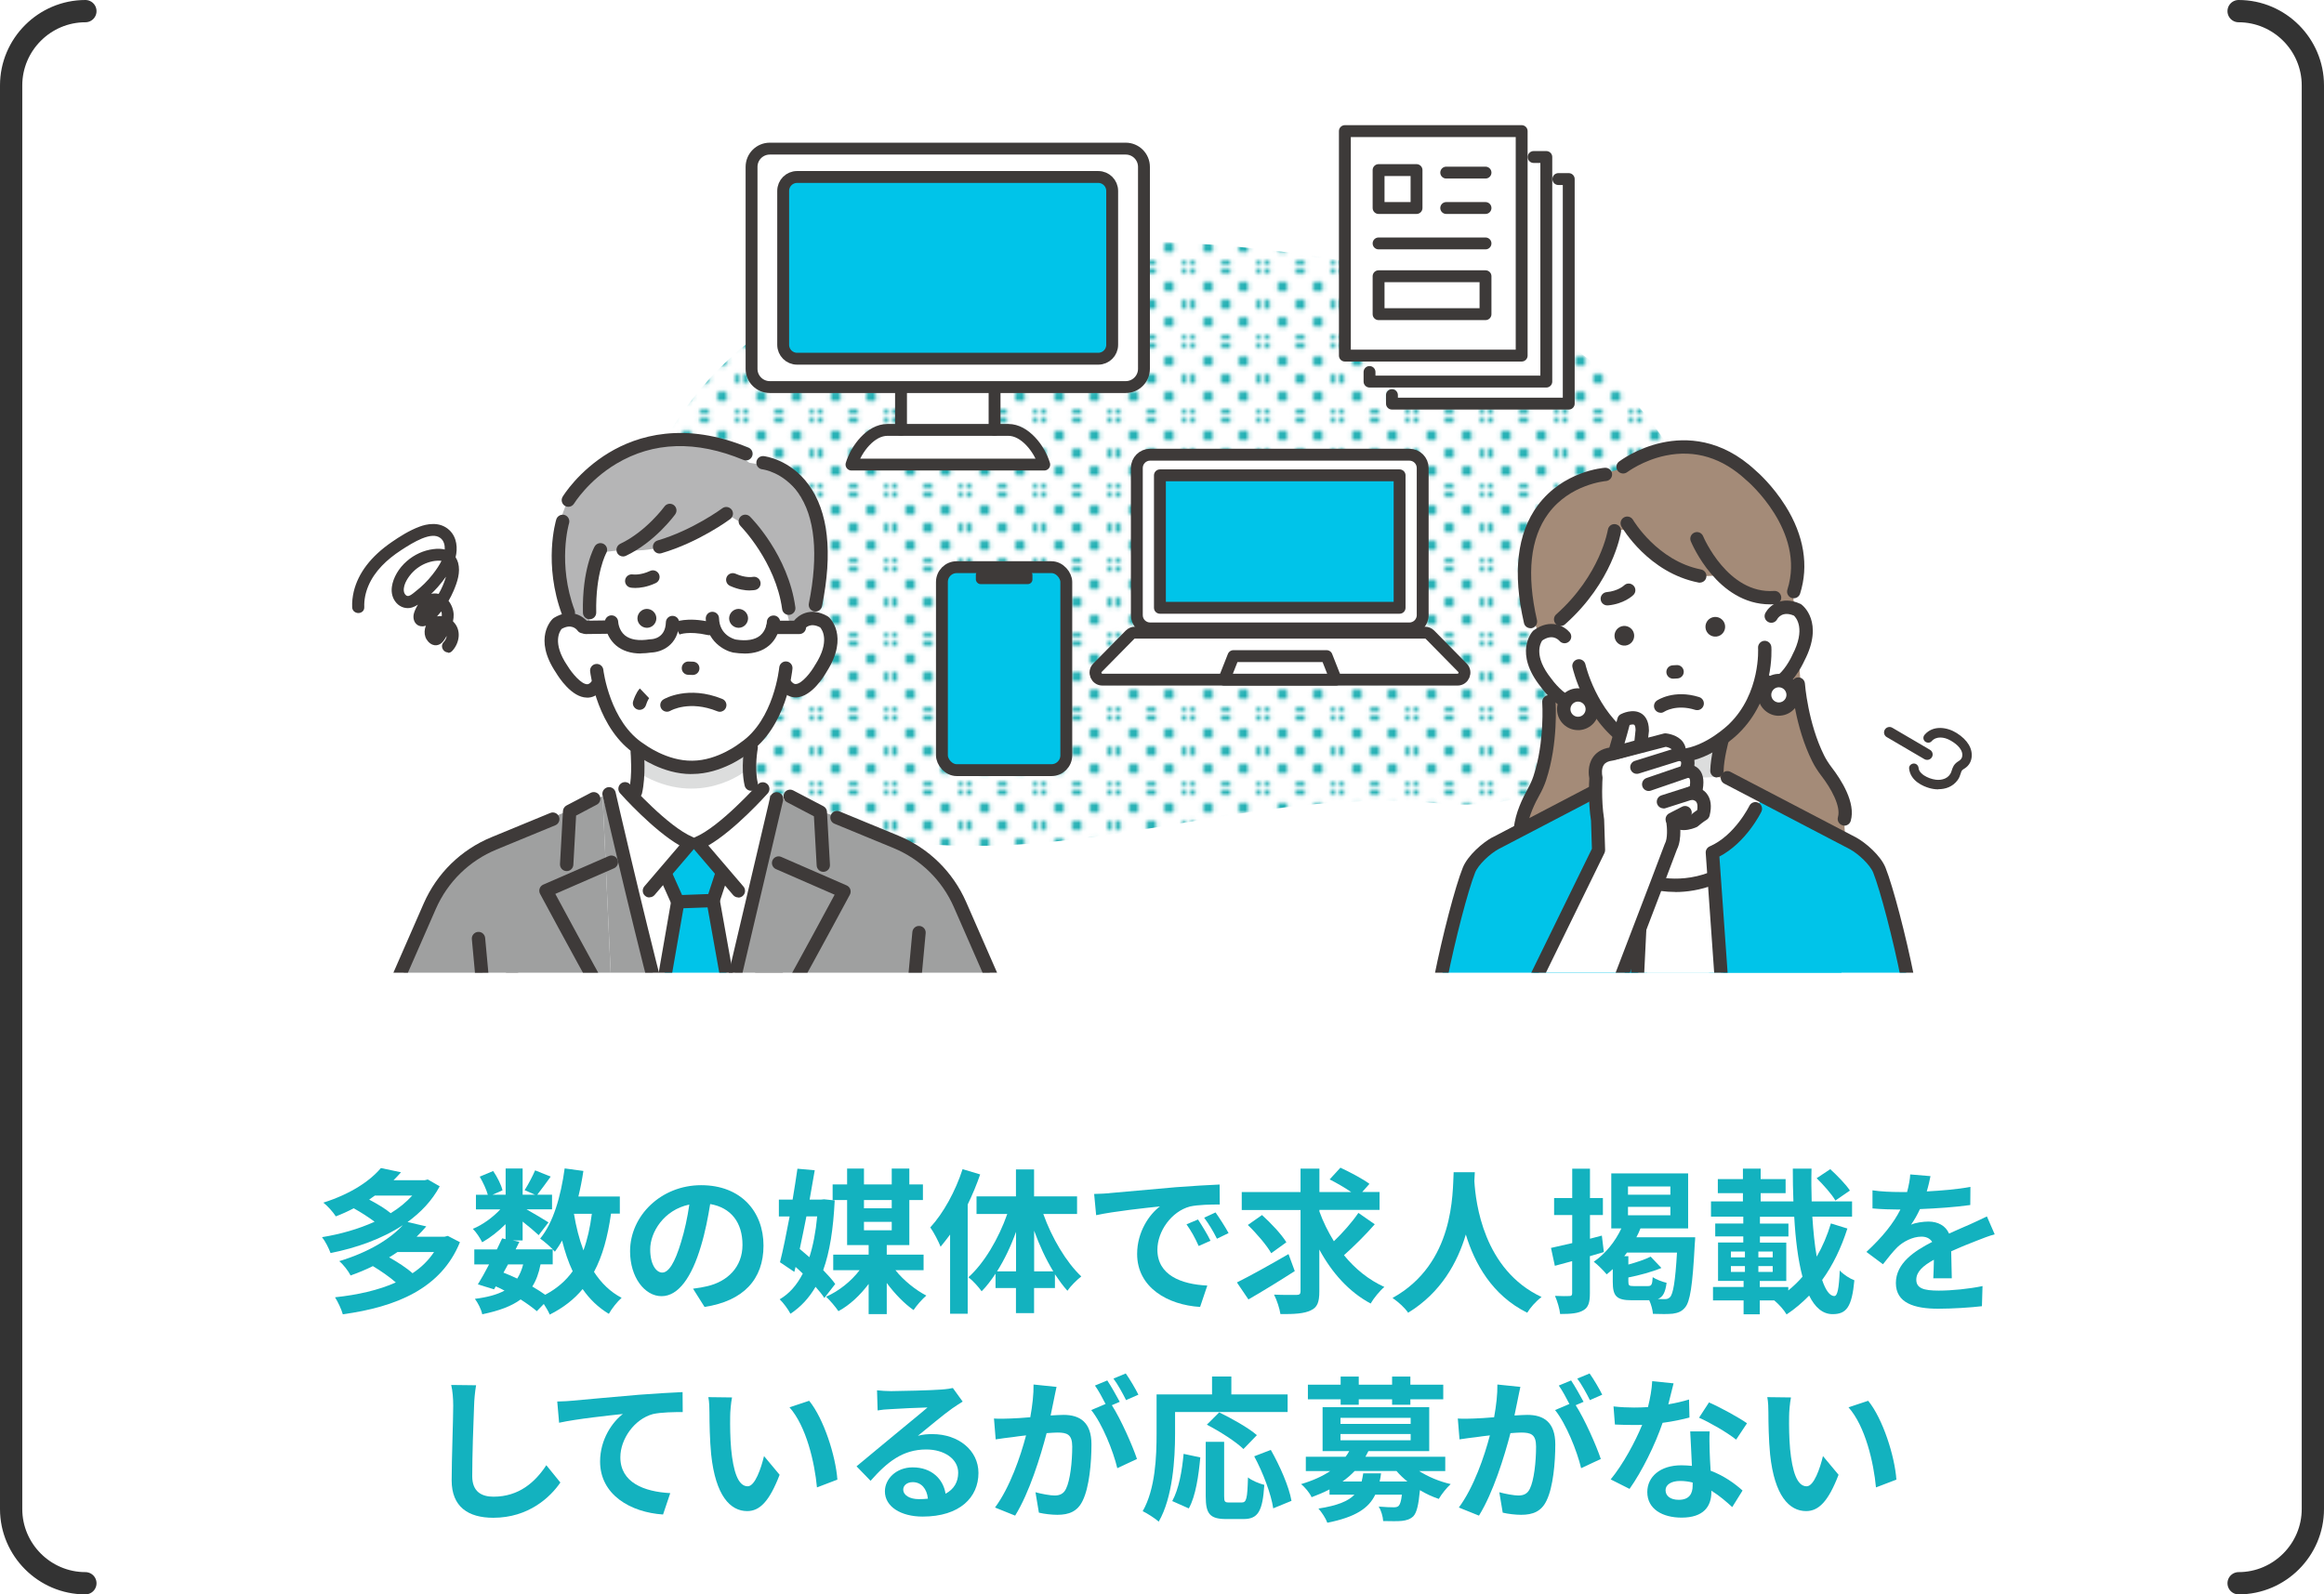 <?xml version="1.0" encoding="UTF-8"?>
<svg id="_レイヤー_2" data-name="レイヤー 2" xmlns="http://www.w3.org/2000/svg" width="313" height="214.77" xmlns:xlink="http://www.w3.org/1999/xlink" viewBox="0 0 313 214.77">
  <defs>
    <style>
      .cls-1 {
        stroke: #333;
        stroke-width: 3px;
      }

      .cls-1, .cls-2, .cls-3, .cls-4, .cls-5, .cls-6 {
        stroke-linecap: round;
        stroke-linejoin: round;
      }

      .cls-1, .cls-7, .cls-5, .cls-6 {
        fill: none;
      }

      .cls-8 {
        fill: #3e3a39;
      }

      .cls-8, .cls-9, .cls-10, .cls-7, .cls-11, .cls-12, .cls-13, .cls-14, .cls-15, .cls-16, .cls-17 {
        stroke-width: 0px;
      }

      .cls-9 {
        fill: #13b2bf;
      }

      .cls-10, .cls-4 {
        fill: #00c4e9;
      }

      .cls-2, .cls-3, .cls-14 {
        fill: #fff;
      }

      .cls-2, .cls-3, .cls-4, .cls-5, .cls-6 {
        stroke-width: 1.6px;
      }

      .cls-2, .cls-4, .cls-6 {
        stroke: #3d3a39;
      }

      .cls-3, .cls-5 {
        stroke: #3e3a39;
      }

      .cls-18 {
        clip-path: url(#clippath-1);
      }

      .cls-11 {
        fill: url(#_新規パターンスウォッチ_8);
      }

      .cls-12 {
        fill: #a48b78;
      }

      .cls-13 {
        fill: #1eaeb2;
      }

      .cls-15 {
        fill: #dcdddd;
      }

      .cls-16 {
        fill: #b5b5b6;
      }

      .cls-17 {
        fill: #9fa0a0;
      }

      .cls-19 {
        clip-path: url(#clippath);
      }
    </style>
    <pattern id="_新規パターンスウォッチ_8" data-name="新規パターンスウォッチ 8" x="0" y="0" width="16.14" height="16.14" patternTransform="translate(-3380.26 -3564.54) scale(.59)" patternUnits="userSpaceOnUse" viewBox="0 0 16.14 16.14">
      <g>
        <rect class="cls-7" width="16.14" height="16.14"/>
        <path class="cls-13" d="M16.14,17.35c.67,0,1.21-.54,1.21-1.21s-.54-1.21-1.21-1.21-1.21.54-1.21,1.21.54,1.21,1.21,1.21Z"/>
        <path class="cls-13" d="M8.07,17.35c.67,0,1.21-.54,1.21-1.21s-.54-1.21-1.21-1.21-1.21.54-1.21,1.21.54,1.21,1.21,1.21Z"/>
        <path class="cls-13" d="M0,17.35c.67,0,1.21-.54,1.21-1.21s-.54-1.21-1.21-1.21-1.21.54-1.21,1.21.54,1.21,1.21,1.21Z"/>
        <path class="cls-13" d="M16.14,9.28c.67,0,1.21-.54,1.21-1.21s-.54-1.21-1.21-1.21-1.21.54-1.21,1.21.54,1.21,1.21,1.21Z"/>
        <path class="cls-13" d="M8.07,9.28c.67,0,1.21-.54,1.21-1.21s-.54-1.21-1.21-1.21-1.21.54-1.21,1.21.54,1.21,1.21,1.21Z"/>
        <path class="cls-13" d="M0,9.28c.67,0,1.21-.54,1.21-1.21s-.54-1.21-1.21-1.21-1.21.54-1.21,1.21.54,1.21,1.21,1.21Z"/>
        <path class="cls-13" d="M16.14,1.21c.67,0,1.21-.54,1.21-1.21s-.54-1.21-1.21-1.21-1.21.54-1.21,1.21.54,1.21,1.21,1.21Z"/>
        <path class="cls-13" d="M8.07,1.21c.67,0,1.21-.54,1.21-1.21s-.54-1.21-1.21-1.21-1.21.54-1.21,1.21.54,1.21,1.21,1.21Z"/>
        <path class="cls-13" d="M0,1.21c.67,0,1.21-.54,1.21-1.21S.67-1.21,0-1.21-1.21-.67-1.21,0-.67,1.21,0,1.21Z"/>
        <path class="cls-13" d="M-8.07,1.21c.67,0,1.21-.54,1.21-1.21s-.54-1.21-1.21-1.21-1.21.54-1.21,1.21.54,1.21,1.21,1.21Z"/>
        <path class="cls-13" d="M-8.07,0"/>
        <path class="cls-13" d="M4.03,13.31c.67,0,1.21-.54,1.21-1.21s-.54-1.21-1.21-1.21-1.21.54-1.21,1.21.54,1.21,1.21,1.21Z"/>
        <path class="cls-13" d="M12.1,13.31c.67,0,1.21-.54,1.21-1.21s-.54-1.21-1.21-1.21-1.21.54-1.21,1.21.54,1.21,1.21,1.21Z"/>
        <circle class="cls-13" cx="4.03" cy="4.03" r="1.21"/>
        <circle class="cls-13" cx="12.1" cy="4.03" r="1.21"/>
        <circle class="cls-13" cx="-4.03" cy="4.03" r="1.21" transform="translate(-.23 -.22) rotate(-3.17)"/>
        <path class="cls-13" d="M-4.03,4.03"/>
      </g>
    </pattern>
    <clipPath id="clippath">
      <rect class="cls-7" x="50.47" y="56.66" width="85.43" height="74.37"/>
    </clipPath>
    <clipPath id="clippath-1">
      <rect class="cls-7" x="190.76" y="55.64" width="68.89" height="75.39"/>
    </clipPath>
  </defs>
  <g id="_レイヤー_1-2" data-name="レイヤー 1">
    <g>
      <path class="cls-1" d="M11.5,1.5C6,1.5,1.5,6,1.5,11.5v191.77c0,5.5,4.5,10,10,10"/>
      <path class="cls-1" d="M301.5,213.27c5.5,0,10-4.5,10-10V11.5c0-5.5-4.5-10-10-10"/>
    </g>
    <g>
      <path class="cls-9" d="M61.94,167.34c-2.54,6.24-8.57,8.71-15.77,9.7-.19-.69-.67-1.7-1.05-2.29,3.02-.32,5.84-.95,8.19-2-.8-.71-2.04-1.58-3.09-2.2-.92.46-1.93.88-3,1.26-.29-.59-1.01-1.51-1.53-1.93,4.03-1.22,6.89-3.02,8.57-4.85-2.81,1.85-6.26,3.07-9.74,3.76-.23-.63-.71-1.6-1.15-2.14,2.46-.4,4.91-1.09,7.08-2.08-.78-.59-1.85-1.28-2.81-1.81-.76.4-1.55.76-2.41,1.09-.36-.57-1.13-1.43-1.68-1.85,3.72-1.18,6.3-2.94,7.75-4.66l2.71.57c-.31.36-.65.71-1.01,1.07h4.2l.42-.1,1.6.92c-1.03,1.93-2.54,3.51-4.33,4.81l2.52.59c-.4.48-.84.94-1.3,1.39h3.76l.44-.11,1.66.86ZM50.5,161.04c-.25.19-.5.36-.78.55,1.05.55,2.2,1.24,2.9,1.83,1.13-.69,2.1-1.49,2.9-2.37h-5.02ZM53.52,168.66c-.36.25-.71.48-1.11.71,1.13.63,2.39,1.45,3.15,2.14,1.18-.78,2.14-1.72,2.9-2.86h-4.93Z"/>
      <path class="cls-9" d="M82.29,163.5c-.44,3.11-1.15,5.71-2.29,7.83.97,1.49,2.18,2.69,3.72,3.49-.57.5-1.34,1.47-1.72,2.16-1.43-.86-2.58-1.97-3.53-3.34-1.15,1.39-2.6,2.52-4.43,3.44-.15-.36-.46-.92-.8-1.43l-.94.97c-.57-.48-1.32-1.03-2.18-1.58-1.24.92-2.92,1.53-5.17,2-.15-.71-.59-1.55-.99-2.08,1.68-.21,3-.57,3.99-1.11-.38-.21-.78-.4-1.18-.57l-.23.4-2.18-.67c.46-.74.99-1.68,1.51-2.69h-1.99v-2.02h3.04c.25-.52.5-1.03.71-1.49l.46.11v-2.02c-.97.97-2.1,1.85-3.15,2.44-.27-.55-.8-1.37-1.26-1.81,1.28-.52,2.69-1.53,3.7-2.62h-3.28v-1.97h1.6c-.19-.71-.65-1.68-1.09-2.44l1.81-.76c.55.8,1.09,1.87,1.26,2.6l-1.34.59h1.76v-3.53h2.29v3.53h1.66l-1.39-.61c.48-.76,1.07-1.87,1.41-2.67l2.1.84c-.65.9-1.3,1.79-1.81,2.44h1.99v1.97h-3.44c1.01.57,2.5,1.45,2.96,1.76l-1.32,1.72c-.46-.44-1.34-1.18-2.16-1.83v2.54h-1.34l.9.19-.5,1.01h5c-.48-.48-1.24-1.13-1.7-1.45,1.78-2.14,2.79-5.71,3.3-9.45l2.52.34c-.17,1.18-.4,2.33-.67,3.44h5.58v2.31h-1.18ZM67.81,171.43c.63.25,1.24.5,1.85.8.34-.53.61-1.16.8-1.91h-2.04l-.61,1.11ZM72.8,170.32c-.23,1.18-.59,2.16-1.11,2.98.65.38,1.26.76,1.74,1.11,1.55-.82,2.77-1.87,3.7-3.17-.59-1.24-1.05-2.62-1.43-4.14-.29.54-.63,1.05-.97,1.51-.08-.08-.17-.19-.29-.32v2.02h-1.64ZM77.3,163.5c.29,1.76.71,3.42,1.28,4.93.52-1.43.9-3.09,1.13-4.93h-2.41Z"/>
      <path class="cls-9" d="M93.35,173.59c.8-.1,1.39-.21,1.93-.34,2.67-.63,4.72-2.54,4.72-5.56s-1.55-5.02-4.35-5.5c-.29,1.76-.65,3.7-1.24,5.65-1.24,4.2-3.04,6.76-5.31,6.76s-4.24-2.54-4.24-6.05c0-4.79,4.18-8.9,9.57-8.9s8.4,3.59,8.4,8.13-2.69,7.47-7.94,8.27l-1.55-2.46ZM91.73,167.3c.48-1.53.86-3.32,1.11-5.04-3.44.71-5.27,3.74-5.27,6.03,0,2.1.84,3.13,1.62,3.13.86,0,1.7-1.3,2.54-4.12Z"/>
      <path class="cls-9" d="M111.02,174.83c-.29-.44-.71-.97-1.18-1.49-.88,1.51-1.99,2.71-3.38,3.63-.31-.61-.97-1.49-1.45-1.95,1.28-.74,2.31-1.91,3.11-3.46-.31-.32-.65-.61-.97-.9l-.17.67-1.93-1.3c.42-1.64.86-3.86,1.3-6.17h-1.45v-2.27h1.85c.25-1.45.46-2.88.65-4.16l2.33.21c-.21,1.24-.44,2.58-.69,3.95h1.55l.4-.04,1.43.15c-.19,3.88-.67,6.95-1.55,9.39.65.67,1.24,1.32,1.62,1.87l-1.47,1.89ZM108.61,163.85c-.29,1.51-.61,3-.9,4.39.42.36.86.74,1.3,1.11.5-1.57.86-3.42,1.05-5.5h-1.45ZM120.6,171.1c1.09,1.37,2.71,2.67,4.16,3.42-.55.46-1.32,1.34-1.72,1.95-1.24-.86-2.54-2.2-3.61-3.65v4.2h-2.44v-4.07c-1.13,1.51-2.56,2.86-4.07,3.67-.38-.57-1.15-1.47-1.66-1.95,1.7-.74,3.38-2.08,4.51-3.57h-3.55v-2.1h4.77v-1.28h-2.9v-6.07h-1.95v-2.1h1.95v-2.14h2.27v2.14h3.74v-2.14h2.37v2.14h1.83v2.1h-1.83v6.07h-3.04v1.28h4.96v2.1h-3.78ZM116.36,161.65v1.11h3.74v-1.11h-3.74ZM116.36,165.72h3.74v-1.13h-3.74v1.13Z"/>
      <path class="cls-9" d="M132.01,158.2c-.46,1.34-1.03,2.71-1.68,4.05v14.72h-2.37v-10.67c-.42.57-.86,1.13-1.28,1.64-.23-.61-.92-1.97-1.39-2.6,1.76-1.91,3.4-4.89,4.35-7.85l2.37.71ZM140.51,163.52c1.15,3.23,3.09,6.51,5.12,8.42-.57.44-1.43,1.28-1.87,1.93-.59-.65-1.13-1.41-1.68-2.22v1.85h-2.81v3.38h-2.44v-3.38h-2.75v-1.93c-.59.88-1.2,1.7-1.87,2.37-.42-.59-1.22-1.47-1.78-1.89,2.12-1.89,4.07-5.21,5.23-8.52h-4.14v-2.37h5.31v-3.63h2.44v3.63h5.79v2.37h-4.56ZM136.84,171.26v-5.33c-.69,1.93-1.57,3.78-2.56,5.33h2.56ZM141.86,171.26c-.99-1.62-1.87-3.51-2.58-5.48v5.48h2.58Z"/>
      <path class="cls-9" d="M149.39,160.72c1.74-.15,5.19-.46,8.99-.8,2.14-.17,4.41-.29,5.88-.36l.02,2.69c-1.11,0-2.9.02-4.01.27-2.52.67-4.39,3.36-4.39,5.82,0,3.42,3.19,4.66,6.72,4.83l-.97,2.88c-4.37-.27-8.48-2.62-8.48-7.14,0-3,1.66-5.35,3.07-6.4-1.81.19-6.17.65-8.59,1.18l-.27-2.86c.84-.02,1.64-.06,2.04-.1ZM163.04,167.13l-1.6.71c-.52-1.15-.97-1.97-1.64-2.92l1.55-.65c.5.76,1.28,2.02,1.68,2.86ZM165.47,166.1l-1.57.76c-.57-1.13-1.05-1.91-1.72-2.83l1.53-.71c.52.73,1.32,1.97,1.76,2.79Z"/>
      <path class="cls-9" d="M174.38,171.22c-2.08,1.34-4.41,2.77-6.24,3.82l-1.55-2.29c1.74-.86,4.45-2.37,6.95-3.82l.84,2.29ZM185.15,164.92c-1.26,1.45-2.86,3.02-4.14,4.16,1.49,1.83,3.32,3.32,5.44,4.28-.61.5-1.43,1.51-1.85,2.23-2.94-1.58-5.21-4.14-6.91-7.27v5.63c0,1.47-.27,2.16-1.15,2.56-.88.44-2.23.52-4.09.5-.1-.71-.48-1.89-.86-2.62,1.28.06,2.6.04,3.02.04s.55-.13.55-.5v-10.94h-7.92v-2.42h7.92v-3.15h2.54v3.15h4.28c-.86-.59-1.99-1.24-2.9-1.7l1.45-1.58c1.26.59,3.02,1.51,3.91,2.18l-.97,1.09h2.33v2.42h-8.1v.21c.5,1.41,1.18,2.75,1.95,4.01,1.18-1.13,2.48-2.6,3.3-3.82l2.2,1.53ZM171.21,168.81c-.59-1.05-1.99-2.69-3.15-3.8l1.91-1.34c1.18,1.07,2.62,2.58,3.28,3.67l-2.04,1.47Z"/>
      <path class="cls-9" d="M198.63,157.89c-.02.34-.04.76-.06,1.2.17,2.9,1.22,11.95,9.05,15.62-.78.59-1.53,1.45-1.93,2.12-4.75-2.35-7.1-6.68-8.27-10.54-1.13,3.78-3.34,7.83-7.77,10.54-.44-.65-1.26-1.41-2.1-1.99,8.38-4.64,8.08-14.17,8.23-16.94h2.86Z"/>
      <path class="cls-9" d="M216,168.66c-.61.19-1.24.36-1.87.55v5c0,1.24-.21,1.91-.88,2.29-.69.42-1.68.5-3.13.5-.06-.67-.38-1.74-.69-2.44.82.04,1.68.04,1.95.02.25,0,.36-.08.36-.4v-4.3l-2.33.63-.52-2.41c.8-.17,1.78-.4,2.86-.65v-3.78h-2.44v-2.29h2.44v-3.95h2.39v3.95h1.74v2.29h-1.74v3.19l1.6-.42.27,2.22ZM228.31,166.67s-.02.67-.06.97c-.29,5.56-.63,7.71-1.3,8.48-.46.57-.99.74-1.66.84-.63.06-1.62.06-2.67.02-.04-.52-.23-1.26-.5-1.83h-2.35c-2.1,0-2.56-.59-2.56-2.5v-1.7c-.27.25-.55.5-.82.71-.36-.44-1.22-1.32-1.74-1.7,1.55-1.05,2.88-2.69,3.72-4.49h-1.36v-7.41h10.35v7.41h-6.42c-.15.4-.34.8-.55,1.2h7.94ZM221.94,173.24c.48,0,.59-.17.65-1.2.42.29,1.3.63,1.87.76-.17,1.28-.48,1.91-1.18,2.18.38.02.69.02.88.02.36,0,.55-.06.76-.27.42-.42.71-2.08.94-6h-6.74c-.13.17-.23.32-.36.48h.55v1.13c1.13-.31,2.27-.69,3-1.07l1.45,1.53c-1.3.54-2.98.99-4.45,1.28v.55c0,.53.1.61.71.61h1.91ZM219.26,160.93h5.71v-1.11h-5.71v1.11ZM219.26,163.7h5.71v-1.13h-5.71v1.13Z"/>
      <path class="cls-9" d="M248.81,165.49c-.84,2.62-1.97,4.96-3.4,6.93.46,1.36,1.01,2.16,1.64,2.16.42,0,.63-1.01.73-3.44.52.57,1.36,1.09,1.97,1.32-.34,3.65-1.09,4.56-2.94,4.56-1.34,0-2.37-.92-3.15-2.5-.92.94-1.93,1.81-3.04,2.54-.36-.63-1.05-1.38-1.66-1.89h-1.95v1.87h-2.18v-1.87h-4.12v-1.81h4.12v-.82h-3.44v-5.17h3.4v-.82h-3.78v-1.74h3.78v-.92h-4.35v-2.06h4.3v-1.11h-3.38v-1.89h3.38v-1.41h2.39v1.41h3.36v1.89h-3.36v1.11h4.41c-.06-1.45-.08-2.92-.08-4.41h2.52c-.04,1.51-.02,2.98.02,4.41h5.44v2.06h-5.35c.13,1.99.31,3.82.59,5.38.78-1.34,1.43-2.86,1.91-4.47l2.23.69ZM233.12,169.37h1.89v-.78h-1.89v.78ZM233.12,171.33h1.89v-.78h-1.89v.78ZM238.75,169.37v-.78h-1.93v.78h1.93ZM238.75,171.33v-.78h-1.93v.78h1.93ZM240.85,173.83c.67-.55,1.32-1.16,1.91-1.85-.59-2.21-.94-5.02-1.11-8.08h-4.62v.92h3.84v1.74h-3.84v.82h3.55v5.17h-3.57v.82h3.84v.46ZM247.19,161.71c-.46-.82-1.62-2.12-2.52-3l1.83-1.22c.92.84,2.1,2.04,2.65,2.88l-1.95,1.34Z"/>
      <path class="cls-9" d="M260.38,172.17c.04-.61.06-1.58.08-2.48-1.53.84-2.37,1.66-2.37,2.69,0,1.15.99,1.47,3.02,1.47,1.76,0,4.07-.23,5.9-.61l-.08,2.71c-1.39.17-3.93.34-5.88.34-3.25,0-5.71-.78-5.71-3.46s2.52-4.33,4.89-5.54c-.34-.53-.88-.71-1.45-.71-1.18,0-2.46.67-3.25,1.43-.63.63-1.22,1.39-1.93,2.29l-2.23-1.66c2.18-2.02,3.65-3.86,4.58-5.71h-.25c-.84,0-2.37-.04-3.51-.15v-2.44c1.05.17,2.6.23,3.65.23h1.01c.25-.95.4-1.79.42-2.37l2.73.23c-.1.5-.25,1.22-.5,2.06,1.95-.11,4.05-.27,5.88-.61l-.02,2.44c-1.99.29-4.56.46-6.78.55-.34.74-.76,1.49-1.2,2.1.55-.27,1.66-.42,2.35-.42,1.26,0,2.31.55,2.77,1.62,1.07-.5,1.95-.86,2.81-1.24.8-.36,1.53-.71,2.29-1.07l1.05,2.41c-.67.17-1.76.59-2.48.88-.92.36-2.1.82-3.38,1.41.02,1.15.06,2.69.08,3.63h-2.5Z"/>
      <path class="cls-9" d="M64.12,186.6c-.15.88-.25,1.93-.27,2.77-.1,2.23-.25,6.89-.25,9.47,0,2.1,1.26,2.77,2.86,2.77,3.44,0,5.63-1.97,7.12-4.24l1.89,2.33c-1.34,1.97-4.28,4.75-9.03,4.75-3.4,0-5.61-1.49-5.61-5.04,0-2.79.21-8.25.21-10.04,0-.99-.08-1.99-.27-2.81l3.36.04Z"/>
      <path class="cls-9" d="M77.08,188.68c1.72-.17,5.17-.46,8.97-.8,2.14-.17,4.43-.29,5.88-.36l.02,2.69c-1.11,0-2.9.02-4.01.27-2.5.67-4.39,3.36-4.39,5.82,0,3.42,3.21,4.64,6.72,4.83l-.97,2.88c-4.37-.29-8.48-2.65-8.48-7.14,0-3,1.68-5.35,3.07-6.4-1.78.19-6.17.65-8.59,1.18l-.25-2.86c.82-.02,1.62-.06,2.04-.11Z"/>
      <path class="cls-9" d="M98.34,190.76c-.02,1.34,0,2.92.13,4.41.29,3,.92,5.04,2.23,5.04.99,0,1.81-2.44,2.2-4.07l2.1,2.52c-1.39,3.61-2.69,4.89-4.37,4.89-2.27,0-4.26-2.06-4.85-7.64-.19-1.91-.23-4.32-.23-5.61,0-.59-.02-1.47-.15-2.1l3.19.04c-.15.74-.25,1.95-.25,2.52ZM112.78,199.31l-2.75,1.05c-.31-3.34-1.43-8.23-3.7-10.79l2.65-.88c1.97,2.42,3.57,7.43,3.8,10.62Z"/>
      <path class="cls-9" d="M129.67,188.79c-.5.31-.99.63-1.45.95-1.11.78-3.3,2.62-4.6,3.67.69-.19,1.28-.23,1.95-.23,3.53,0,6.21,2.2,6.21,5.23,0,3.28-2.5,5.88-7.52,5.88-2.9,0-5.08-1.32-5.08-3.4,0-1.68,1.53-3.23,3.74-3.23,2.56,0,4.12,1.58,4.43,3.55,1.13-.61,1.7-1.57,1.7-2.83,0-1.87-1.89-3.13-4.3-3.13-3.19,0-5.27,1.7-7.5,4.22l-1.89-1.95c1.47-1.2,3.97-3.32,5.21-4.32,1.15-.97,3.32-2.71,4.35-3.61-1.07.02-3.93.15-5.02.23-.57.02-1.22.08-1.7.17l-.08-2.71c.59.06,1.3.11,1.89.11,1.09,0,5.54-.11,6.72-.21.86-.06,1.34-.15,1.6-.21l1.34,1.85ZM124.97,201.87c-.13-1.34-.9-2.22-2.04-2.22-.78,0-1.28.46-1.28.99,0,.78.88,1.3,2.1,1.3.44,0,.84-.02,1.22-.06Z"/>
      <path class="cls-9" d="M142.3,186.81c-.13.55-.25,1.2-.36,1.72-.13.63-.29,1.39-.44,2.14.69-.04,1.32-.08,1.74-.08,2.2,0,3.76.99,3.76,3.97,0,2.46-.29,5.77-1.18,7.58-.69,1.45-1.83,1.91-3.42,1.91-.78,0-1.78-.12-2.48-.29l-.46-2.75c.8.23,2.02.44,2.56.44.69,0,1.22-.21,1.55-.9.57-1.15.84-3.63.84-5.69,0-1.66-.71-1.89-2.02-1.89-.34,0-.84.04-1.43.08-.82,3.15-2.33,8.04-4.24,11.11l-2.71-1.09c2.02-2.73,3.44-6.89,4.18-9.72-.73.08-1.39.17-1.78.23-.59.06-1.66.21-2.31.31l-.23-2.81c.76.06,1.45.02,2.2,0,.65-.02,1.64-.08,2.69-.17.29-1.6.46-3.11.44-4.41l3.09.32ZM149.75,189.29c1.22,1.91,2.77,5.42,3.38,7.24l-2.65,1.24c-.55-2.31-2.02-5.98-3.51-7.83l1.93-.82c-.42-.8-.94-1.81-1.43-2.48l1.66-.69c.52.78,1.26,2.1,1.68,2.88l-1.07.46ZM151.66,188.6c-.44-.88-1.11-2.12-1.7-2.9l1.66-.69c.57.8,1.34,2.12,1.7,2.86l-1.66.73Z"/>
      <path class="cls-9" d="M158.26,193.13c0,3.38-.31,8.57-2.2,11.84-.46-.42-1.57-1.13-2.16-1.41,1.72-3,1.87-7.41,1.87-10.44v-5.29h7.47v-2.41h2.6v2.41h7.58v2.37h-15.16v2.92ZM157.88,202.2c.88-1.6,1.32-4.03,1.53-6.36l2.25.48c-.23,2.42-.61,5.19-1.55,6.87l-2.23-.99ZM167.24,202.39c.63,0,.76-.48.84-3.38.52.44,1.55.84,2.2,1.01-.23,3.59-.86,4.6-2.81,4.6h-2.33c-2.23,0-2.75-.74-2.75-3.07v-7.33h2.48v7.31c0,.76.08.86.67.86h1.7ZM167.47,195.19c-1.01-.99-3.21-2.39-4.93-3.28l1.66-1.66c1.68.82,3.95,2.08,5.08,3.07l-1.81,1.87ZM171.15,195.3c1.24,2.18,2.46,4.96,2.79,6.87l-2.46,1.01c-.27-1.87-1.36-4.79-2.56-7.01l2.23-.86Z"/>
      <path class="cls-9" d="M191.12,198.15c1.2.76,2.71,1.41,4.26,1.76-.52.48-1.24,1.36-1.6,2-.86-.29-1.74-.69-2.54-1.18-.19,2.04-.44,3.04-.9,3.53-.44.4-.92.54-1.53.61-.55.06-1.51.04-2.52.02-.04-.61-.27-1.43-.61-1.95.84.08,1.66.1,2.02.1.31,0,.5-.04.67-.19.19-.19.34-.63.44-1.51h-3.59c-.88,1.83-2.65,3.02-6.45,3.78-.21-.59-.78-1.45-1.2-1.91,2.58-.4,4.03-1.01,4.85-1.87h-3.36v-.71c-.73.38-1.55.73-2.41,1.05-.25-.57-.94-1.41-1.43-1.76,1.62-.48,2.9-1.07,3.93-1.76h-3.28v-1.93h5.35c.19-.25.36-.5.5-.76h-3.59v-5.92h14.36v5.92h-8.19c-.13.25-.25.5-.4.76h10.75v1.93h-3.55ZM180.56,188.49h-4.41v-1.97h4.41v-1.09h2.44v1.09h4.49v-1.09h2.46v1.09h4.43v1.97h-4.43v.74h-2.46v-.74h-4.49v.74h-2.44v-.74ZM180.54,191.81h9.45v-.82h-9.45v.82ZM180.54,194.01h9.45v-.84h-9.45v.84ZM186,198.47c-.04.38-.1.73-.19,1.09h3.74c-.55-.44-1.03-.9-1.47-1.41h-5.63c-.48.5-1.01.97-1.64,1.41h2.58c.08-.34.15-.69.21-1.09h2.39Z"/>
      <path class="cls-9" d="M204.77,186.81c-.13.55-.25,1.2-.36,1.72-.13.63-.29,1.39-.44,2.14.69-.04,1.32-.08,1.74-.08,2.2,0,3.76.99,3.76,3.97,0,2.46-.29,5.77-1.18,7.58-.69,1.45-1.83,1.91-3.42,1.91-.78,0-1.78-.12-2.48-.29l-.46-2.75c.8.23,2.02.44,2.56.44.69,0,1.22-.21,1.55-.9.57-1.15.84-3.63.84-5.69,0-1.66-.71-1.89-2.02-1.89-.34,0-.84.04-1.43.08-.82,3.15-2.33,8.04-4.24,11.11l-2.71-1.09c2.02-2.73,3.44-6.89,4.18-9.72-.73.08-1.39.17-1.78.23-.59.06-1.66.21-2.31.31l-.23-2.81c.76.06,1.45.02,2.2,0,.65-.02,1.64-.08,2.69-.17.29-1.6.46-3.11.44-4.41l3.09.32ZM212.22,189.29c1.22,1.91,2.77,5.42,3.38,7.24l-2.65,1.24c-.55-2.31-2.02-5.98-3.51-7.83l1.93-.82c-.42-.8-.94-1.81-1.43-2.48l1.66-.69c.52.78,1.26,2.1,1.68,2.88l-1.07.46ZM214.13,188.6c-.44-.88-1.11-2.12-1.7-2.9l1.66-.69c.57.8,1.34,2.12,1.7,2.86l-1.66.73Z"/>
      <path class="cls-9" d="M227.53,190.95c-.94.25-2.23.53-3.61.71-.99,2.92-2.77,6.53-4.45,8.9l-2.54-1.28c1.68-2.04,3.32-5.1,4.24-7.35-.36.02-.71.02-1.07.02-.86,0-1.7-.02-2.6-.06l-.19-2.44c.9.11,2.02.15,2.77.15.61,0,1.24-.02,1.87-.06.29-1.15.52-2.41.57-3.49l2.88.29c-.17.67-.42,1.72-.71,2.83,1.01-.17,1.97-.4,2.79-.65l.06,2.41ZM230.26,192.82c-.06.88-.02,1.74,0,2.67.02.59.06,1.6.13,2.62,1.78.67,3.25,1.72,4.3,2.67l-1.39,2.23c-.73-.67-1.68-1.51-2.81-2.21v.19c0,1.93-1.05,3.44-4.01,3.44-2.58,0-4.62-1.16-4.62-3.44,0-2.04,1.7-3.61,4.6-3.61.48,0,.97.04,1.41.08-.06-1.55-.17-3.38-.23-4.64h2.62ZM227.97,199.7c-.55-.13-1.09-.21-1.68-.21-1.2,0-1.97.5-1.97,1.24,0,.78.65,1.3,1.78,1.3,1.41,0,1.87-.82,1.87-1.93v-.4ZM233.83,193.93c-1.2-.97-3.57-2.33-5-2.96l1.34-2.06c1.49.65,4.07,2.06,5.12,2.81l-1.47,2.21Z"/>
      <path class="cls-9" d="M240.96,190.76c-.02,1.34,0,2.92.13,4.41.29,3,.92,5.04,2.23,5.04.99,0,1.81-2.44,2.2-4.07l2.1,2.52c-1.39,3.61-2.69,4.89-4.37,4.89-2.27,0-4.26-2.06-4.85-7.64-.19-1.91-.23-4.32-.23-5.61,0-.59-.02-1.47-.15-2.1l3.19.04c-.15.74-.25,1.95-.25,2.52ZM255.41,199.31l-2.75,1.05c-.31-3.34-1.43-8.23-3.7-10.79l2.65-.88c1.97,2.42,3.57,7.43,3.8,10.62Z"/>
    </g>
    <g>
      <path class="cls-11" d="M154.53,111.64c-12.83,2.1-26.08,3.6-38.75.7-12.68-2.9-24.83-10.96-29.5-23.1-6.1-15.86,2.46-34.59,16.3-44.46,13.84-9.87,31.61-12.43,48.6-12.31,8.31.06,16.62.69,24.85,1.89,10.66,1.55,21.33,4.11,30.76,9.31s17.6,13.28,21.25,23.41,2.19,22.37-5.05,30.34c-7.09,7.81-18.96,11.8-29.25,10.8-13.34-1.3-26.01,1.26-39.22,3.43Z"/>
      <g>
        <path class="cls-2" d="M135.79,57.91h-1.84v-7.74h-12.6v7.74h-1.84c-2.23,0-4.19,2.54-4.83,4.67h25.96c-.64-2.13-2.61-4.67-4.83-4.67Z"/>
        <rect class="cls-14" x="101.22" y="20.02" width="52.85" height="32.12" rx="2.46" ry="2.46"/>
        <rect class="cls-10" x="105.49" y="23.84" width="44.31" height="24.49" rx="1.87" ry="1.87"/>
        <line class="cls-6" x1="121.34" y1="57.91" x2="133.94" y2="57.91"/>
        <path class="cls-6" d="M141.45,23.84h6.47c1.03,0,1.87.84,1.87,1.87v20.74c0,1.03-.84,1.87-1.87,1.87h-40.57c-1.03,0-1.87-.84-1.87-1.87v-20.74c0-1.03.84-1.87,1.87-1.87h34.09Z"/>
        <path class="cls-6" d="M139.77,20.02h11.84c1.36,0,2.46,1.1,2.46,2.46v27.2c0,1.36-1.1,2.46-2.46,2.46h-47.93c-1.36,0-2.46-1.1-2.46-2.46v-27.2c0-1.36,1.1-2.46,2.46-2.46h36.09Z"/>
      </g>
      <g>
        <rect class="cls-14" x="153.11" y="61.25" width="38.5" height="23.4" rx="1.79" ry="1.79"/>
        <rect class="cls-10" x="156.22" y="64.03" width="32.28" height="17.84"/>
        <path class="cls-3" d="M196.31,91.55h-47.83c-.83,0-1.25-1-.67-1.6l4.38-4.45c.18-.18.42-.28.67-.28h39.06c.25,0,.49.1.67.28l4.38,4.45c.58.59.16,1.6-.67,1.6Z"/>
        <polygon class="cls-3" points="179.92 91.55 164.87 91.55 166.12 88.38 178.67 88.38 179.92 91.55"/>
        <polygon class="cls-5" points="184.52 64.03 188.5 64.03 188.5 81.87 156.22 81.87 156.22 64.03 160.53 64.03 184.52 64.03"/>
        <path class="cls-5" d="M182.68,61.25h7.14c.99,0,1.79.8,1.79,1.79v19.82c0,.99-.8,1.79-1.79,1.79h-34.92c-.99,0-1.79-.8-1.79-1.79v-19.82c0-.99.8-1.79,1.79-1.79h27.78Z"/>
      </g>
      <g>
        <rect class="cls-4" x="126.86" y="76.4" width="16.75" height="27.34" rx="1.99" ry="1.99"/>
        <rect class="cls-8" x="131.43" y="76.82" width="7.62" height="1.86" rx=".62" ry=".62"/>
      </g>
      <g>
        <g>
          <polyline class="cls-2" points="209.88 24.12 211.28 24.12 211.28 54.37 187.47 54.37 187.47 53.22"/>
          <polyline class="cls-2" points="206.55 21.15 208.26 21.15 208.26 51.4 184.45 51.4 184.45 50.11"/>
          <rect class="cls-2" x="181.13" y="17.66" width="23.81" height="30.24"/>
        </g>
        <line class="cls-2" x1="194.78" y1="23.25" x2="200.07" y2="23.25"/>
        <line class="cls-2" x1="194.78" y1="28.02" x2="200.07" y2="28.02"/>
        <line class="cls-2" x1="185.67" y1="32.79" x2="200.07" y2="32.79"/>
        <rect class="cls-2" x="185.67" y="37.21" width="14.4" height="5.11"/>
      </g>
      <g>
        <g>
          <path class="cls-8" d="M60.77,83.74c.09-.33.13-.67.12-1.02-.03-.63-.3-1.3-.74-1.79.28-.46.52-.93.73-1.42.48-1.12.94-2.44.62-3.67-.07-.28-.2-.54-.36-.77.34-1.21.2-2.65-.77-3.54-1.04-.96-2.51-.86-3.75-.4-1.31.49-2.55,1.26-3.69,2.05-2.31,1.59-4.37,3.75-5.04,6.56-.16.67-.23,1.36-.21,2.04.03.74,1.19.75,1.16,0-.08-2.17.97-4.2,2.45-5.73.79-.82,1.69-1.52,2.64-2.14.89-.58,1.84-1.18,2.83-1.58.8-.33,1.86-.62,2.64-.09.67.46.83,1.32.72,2.08-.55-.19-1.14-.19-1.71-.12-1.28.16-2.46.72-3.43,1.56-.96.83-1.77,2.03-1.94,3.3-.1.73.06,1.46.56,2.02.47.51,1.19.74,1.86.54.7-.22,1.33-.78,1.88-1.25.52-.44,1.01-.92,1.46-1.43.62-.7,1.21-1.47,1.67-2.3,0,.44-.11.91-.22,1.28-.25.83-.61,1.62-1.05,2.36-.21-.07-.43-.11-.66-.1-.64.02-1.21.35-1.61.83-.39.46-.75,1.06-.92,1.64-.21.7.11,1.54.96,1.49.68-.04,1.27-.76,1.7-1.22.29-.31.56-.64.82-.98.13.21.22.44.25.66.03.21.02.43-.02.64-.75-.13-1.53.13-1.97.86-.29.47-.38,1.09-.2,1.61.22.64.92,1.23,1.61.86.32-.17.51-.48.69-.78.16-.26.31-.53.45-.8.09.17.14.37.13.55,0,.42-.2.82-.48,1.12-.51.54.31,1.36.82.82.92-.97,1.17-2.59.18-3.6-.05-.05-.1-.09-.15-.14ZM58.43,77.55c-.68.86-1.47,1.65-2.34,2.32-.32.25-.82.73-1.26.64-.39-.07-.63-.49-.68-.85-.11-.91.51-1.91,1.09-2.56.61-.68,1.38-1.22,2.25-1.52.44-.15.91-.26,1.38-.28.3-.01.63,0,.91.11-.34.77-.84,1.49-1.35,2.14ZM57.96,81.95c-.17.19-.34.37-.52.54-.07.07-.15.14-.22.21.06-.13.13-.25.2-.37.19-.35.43-.74.81-.92.08-.04.17-.06.25-.07-.16.21-.33.42-.51.61ZM59.08,84.76c-.07.12-.13.23-.2.35-.03.05-.15.2-.21.31-.07-.11-.09-.23-.07-.39.03-.23.19-.54.46-.64.08-.03.17-.05.25-.05-.07.15-.15.29-.23.43Z"/>
          <path class="cls-8" d="M60.36,87.89c-.21,0-.41-.09-.56-.23-.29-.28-.41-.78-.05-1.16.23-.25.38-.54.41-.84-.05.08-.09.16-.15.25-.19.31-.4.67-.78.87-.31.17-.65.19-.98.06-.42-.17-.79-.57-.96-1.05-.16-.47-.13-1.02.07-1.51-.13.05-.27.08-.41.09-.4.02-.75-.12-.98-.42-.28-.35-.36-.88-.21-1.37.11-.37.3-.76.53-1.13-.25.16-.51.29-.79.38-.74.23-1.56,0-2.1-.6-.52-.57-.74-1.35-.62-2.2.17-1.21.92-2.5,2.02-3.45,1.03-.89,2.26-1.45,3.56-1.61.59-.08,1.09-.06,1.54.05.02-.46-.05-1.19-.65-1.59-.54-.37-1.33-.33-2.42.11-.97.4-1.91.99-2.79,1.56-1.04.68-1.89,1.37-2.6,2.11-1.61,1.67-2.45,3.65-2.38,5.57.02.51-.37.78-.76.8-.4.01-.85-.25-.87-.78-.03-.69.05-1.4.21-2.1.6-2.51,2.32-4.76,5.13-6.69,1-.69,2.33-1.55,3.74-2.07.93-.35,2.69-.75,3.99.45,1.08.99,1.15,2.52.86,3.67.15.23.26.48.34.75.34,1.28-.1,2.59-.63,3.82-.19.44-.41.88-.66,1.31.41.51.66,1.18.69,1.81.01.3-.02.61-.09.95.02.02.04.04.06.06,1.13,1.15.8,2.9-.17,3.93-.17.18-.36.25-.55.25ZM60.28,84.47l.21.41c.11.22.16.44.16.66,0,.46-.2.91-.55,1.28-.19.2-.07.41.03.5.04.04.25.21.45,0,.8-.85,1.1-2.35.18-3.28-.04-.04-.09-.08-.14-.12l-.11-.09.04-.14c.09-.34.13-.65.11-.95-.02-.58-.28-1.2-.68-1.65l-.11-.13.09-.15c.27-.45.52-.92.72-1.39.49-1.15.91-2.38.61-3.52-.07-.25-.18-.49-.33-.69l-.06-.09.03-.11c.29-1.02.25-2.42-.7-3.31-1.11-1.03-2.68-.66-3.51-.35-1.36.51-2.66,1.35-3.64,2.02-2.71,1.86-4.37,4.02-4.94,6.42-.16.66-.22,1.33-.2,1.98,0,.28.25.34.39.34.08,0,.32-.03.31-.32-.07-2.05.82-4.14,2.51-5.9.74-.77,1.61-1.48,2.68-2.17.9-.59,1.86-1.19,2.87-1.6,1.24-.51,2.18-.53,2.86-.07.66.45.96,1.29.82,2.31l-.04.28-.27-.09c-.44-.15-.97-.19-1.61-.11-1.21.16-2.36.68-3.31,1.5-1.01.88-1.71,2.06-1.86,3.16-.07.5-.04,1.23.5,1.83.42.46,1.05.64,1.62.47.6-.18,1.16-.66,1.66-1.08l.14-.12c.51-.43.99-.9,1.43-1.4.7-.79,1.23-1.53,1.64-2.26l.42-.75v.86c.02.38-.06.83-.22,1.35-.25.83-.61,1.64-1.07,2.41l-.1.16-.18-.06c-.19-.06-.39-.09-.58-.09-.53.01-1.05.29-1.44.75-.41.48-.73,1.05-.88,1.56-.1.35-.05.72.13.95.14.17.34.26.59.24.52-.03,1.01-.57,1.41-1,.05-.05.09-.1.14-.15.27-.29.54-.61.8-.96l.2-.27.18.28c.15.24.25.5.29.75.03.22.02.45-.02.72l-.04.23-.23-.04c-.73-.13-1.38.16-1.74.75-.26.43-.33.98-.18,1.42.12.35.39.65.69.77.2.08.4.07.6-.04.26-.14.42-.41.6-.7.17-.29.32-.54.44-.79l.21-.41ZM59.42,82.37c-.18.23-.37.45-.56.66.2-.04.42-.06.64-.04.01-.13,0-.24,0-.35-.01-.08-.03-.17-.07-.26ZM60.06,77.69c-.32.45-.68.91-1.1,1.39-.28.32-.58.62-.89.92.15-.04.3-.06.45-.06.19,0,.37.01.56.06.4-.7.71-1.42.94-2.16.02-.05.03-.1.04-.15ZM58.67,85.88l-.21-.33c-.09-.15-.12-.33-.1-.54.03-.3.24-.69.61-.83.1-.04.21-.06.32-.07l.4-.02-.18.36c-.08.15-.15.3-.24.44h0c-.07.12-.14.24-.21.35-.01.02-.04.06-.08.11-.04.06-.1.14-.13.2l-.19.34ZM56.48,83.68l.52-1.08c.06-.13.14-.27.2-.38.21-.38.48-.81.91-1.01.1-.05.21-.08.32-.09l.55-.07-.34.44c-.17.22-.34.43-.52.63-.17.19-.35.38-.53.55-.07.07-.15.14-.23.21l-.88.81ZM54.93,80.76s-.1,0-.14-.01c-.49-.09-.81-.6-.86-1.05-.14-1.16.76-2.31,1.15-2.74.65-.73,1.46-1.28,2.34-1.58.5-.17.98-.27,1.44-.29.29-.01.67-.01,1.01.12l.22.09-.09.22c-.29.67-.73,1.37-1.38,2.19h0c-.71.9-1.51,1.69-2.38,2.36-.05.04-.1.08-.15.12-.31.25-.72.58-1.15.58ZM59.08,75.53c-.07,0-.14,0-.2,0-.42.02-.86.11-1.31.27-.8.28-1.55.78-2.15,1.45-.27.31-1.15,1.38-1.03,2.38.03.28.22.6.49.65.27.05.64-.25.91-.47.06-.05.11-.09.16-.13.84-.65,1.62-1.41,2.3-2.28h0c.54-.69.93-1.28,1.21-1.85-.12-.02-.25-.03-.38-.03Z"/>
        </g>
        <g class="cls-19">
          <polygon class="cls-14" points="86.01 95.26 86.3 103.05 83.11 112.8 96.85 121.65 102.68 107.43 101.03 103.98 101.03 93.56 86.01 95.26"/>
          <polygon class="cls-14" points="91.29 121.65 89.15 118.02 92.55 114.03 94.31 113.99 97.56 117.8 96.05 121.32 98.34 133.72 104.66 107.12 102.15 106.15 93.95 107.78 85.06 105.76 81.16 107.27 88.9 134.41 91.29 121.65"/>
          <polygon class="cls-17" points="81.16 107.27 67.08 113.19 73.12 110.87 66.61 137.23 82.53 137.23 81.16 107.27"/>
          <polygon class="cls-17" points="98.34 133.72 97.51 137.23 105.44 137.23 105.44 107.43 104.66 107.12 98.34 133.72 98.34 133.72"/>
          <polygon class="cls-17" points="89.64 137.23 88.87 134.57 88.9 134.41 81.16 107.27 82.53 137.23 89.64 137.23"/>
          <polygon class="cls-10" points="97.51 137.23 98.34 133.72 96.05 121.32 97.56 117.8 94.31 113.99 92.55 114.03 89.15 118.02 91.29 121.65 88.9 134.41 89.7 137.23 97.51 137.23"/>
          <polygon class="cls-10" points="88.9 134.41 88.87 134.57 89.64 137.23 89.7 137.23 88.9 134.41"/>
          <rect class="cls-10" x="96.12" y="135.47" width="3.61" height="0" transform="translate(-56.51 199.44) rotate(-76.64)"/>
          <polygon class="cls-17" points="64.64 132.45 67.92 118.71 67.08 113.19 62.72 116.54 58.92 120.09 53.25 133.72 64.64 132.45"/>
          <polygon class="cls-17" points="64.26 135.12 68.92 136.24 73.12 110.87 67.08 113.19 62.72 115.02 64.26 135.12"/>
          <path class="cls-8" d="M53.07,133.96c-.12,0-.24-.02-.36-.08-.45-.2-.66-.73-.46-1.18l4.81-10.99c1.78-4.07,5.03-7.25,9.14-8.94l7.91-3.26c.46-.19.98.03,1.17.49.19.46-.03.98-.49,1.17l-7.91,3.26c-3.68,1.52-6.58,4.36-8.18,8l-4.81,10.99c-.15.34-.48.54-.82.54Z"/>
          <polygon class="cls-17" points="101.48 133.72 103.71 107.12 120.08 112.36 125.11 116.15 129.3 121.86 134.11 132.85 101.48 133.72"/>
          <path class="cls-8" d="M76.32,117.34s-.03,0-.05,0c-.5-.03-.87-.45-.85-.95l.4-7.14c.02-.32.2-.6.48-.75l3.25-1.7c.44-.23.98-.06,1.21.38.23.44.06.98-.38,1.21l-2.79,1.47-.37,6.63c-.03.48-.42.85-.9.85Z"/>
          <path class="cls-8" d="M81.64,135.73c-.32,0-.62-.17-.79-.46-4.27-7.69-8.07-14.79-8.11-14.86-.12-.22-.14-.48-.06-.72.08-.24.26-.43.49-.53l8.81-3.84c.45-.2.98,0,1.18.46.2.45-.01.98-.46,1.18l-7.91,3.45c1.14,2.12,4.24,7.86,7.63,13.98.24.43.08.98-.35,1.22-.14.08-.29.11-.43.11Z"/>
          <path class="cls-8" d="M110.89,117.44c-.47,0-.87-.37-.9-.85l-.37-6.63-3.62-1.9c-.44-.23-.61-.77-.38-1.21s.77-.61,1.21-.38l4.07,2.13c.28.15.46.43.48.75l.4,7.14c.03.5-.35.92-.85.95-.02,0-.03,0-.05,0Z"/>
          <path class="cls-8" d="M105.56,135.83c-.15,0-.3-.04-.43-.11-.43-.24-.59-.79-.35-1.22,3.4-6.12,6.49-11.86,7.63-13.98l-7.91-3.45c-.45-.2-.66-.73-.46-1.18.2-.45.73-.66,1.18-.46l8.81,3.84c.23.1.41.29.49.53.08.24.06.5-.06.72-.04.07-3.84,7.17-8.11,14.86-.16.3-.47.46-.79.46Z"/>
          <path class="cls-8" d="M65.27,136.27c-.46,0-.85-.35-.89-.81l-.83-8.95c-.05-.49.32-.93.81-.98.5-.05.93.32.98.81l.83,8.95c.05.49-.32.93-.81.98-.03,0-.06,0-.08,0Z"/>
          <path class="cls-8" d="M122.86,136.27s-.06,0-.08,0c-.49-.05-.86-.48-.81-.98l.91-9.75c.05-.49.48-.86.98-.81.49.05.86.48.81.98l-.91,9.75c-.04.47-.43.81-.89.81Z"/>
          <path class="cls-8" d="M87.46,120.89c-.21,0-.41-.07-.58-.22-.38-.32-.42-.89-.1-1.27l4.73-5.53c-3.53-2.03-7.81-6.8-8-7.02-.33-.37-.3-.94.07-1.27.37-.33.94-.3,1.27.07.05.06,5.14,5.73,8.44,7.1.27.11.46.34.53.62.07.28,0,.57-.19.79l-5.47,6.4c-.18.21-.43.31-.68.31Z"/>
          <path class="cls-8" d="M99.43,120.89c-.25,0-.51-.11-.68-.31l-5.47-6.4c-.19-.22-.26-.51-.19-.79.07-.28.26-.51.53-.62,3.29-1.37,8.39-7.04,8.44-7.1.33-.37.9-.4,1.27-.07.37.33.4.9.07,1.27-.2.22-4.47,4.99-8,7.02l4.73,5.53c.32.38.28.94-.1,1.27-.17.14-.38.22-.58.22Z"/>
          <path class="cls-8" d="M91.29,122.39c-.35,0-.67-.21-.82-.53l-1.65-3.69c-.2-.45,0-.98.45-1.19.45-.2.98,0,1.19.45l1.4,3.13,3.53-.13.96-2.92c.16-.47.66-.73,1.13-.57.47.16.73.66.57,1.13l-1.16,3.51c-.12.36-.44.6-.82.62l-4.76.17s-.02,0-.03,0Z"/>
          <path class="cls-8" d="M88.87,136.27c-.05,0-.1,0-.16-.01-.49-.09-.82-.55-.73-1.04l2.42-13.88c.09-.49.55-.82,1.04-.73.49.09.82.55.73,1.04l-2.42,13.88c-.08.44-.46.74-.88.74Z"/>
          <path class="cls-8" d="M98.34,135.05c-.43,0-.81-.31-.88-.74l-2.3-12.84c-.09-.49.24-.95.73-1.04.49-.09.95.24,1.04.73l2.3,12.84c.09.49-.24.95-.73,1.04-.05,0-.11.01-.16.01Z"/>
          <path class="cls-8" d="M88.74,135.5c-.4,0-.76-.27-.87-.67-3.3-12.72-6.68-27.55-6.72-27.7-.11-.48.19-.96.68-1.08.48-.11.96.19,1.08.68.03.15,3.41,14.95,6.7,27.65.12.48-.16.97-.64,1.09-.08.02-.15.03-.23.03Z"/>
          <path class="cls-8" d="M98.35,135.05c-.07,0-.14,0-.21-.02-.48-.11-.78-.6-.67-1.08l6.25-26.55c.11-.48.6-.78,1.08-.67.48.11.78.6.67,1.08l-6.25,26.55c-.1.41-.47.69-.87.69Z"/>
          <path class="cls-14" d="M111.52,84.5c-1.7-2.09-4-.7-4-.7l-1.01-10.93-5.58-7.51-11.53.49-4.83,3.84-3.33,6.15-3.01,8.82s-2.17-2.09-3.82.05c0,0-2.14,4.68,4.16,8.92,0,0,1.71-.43,2.12-1.17,0,0,2.08,11.22,12.43,10.82,9.28.38,12.28-10.95,12.28-10.95.43.73,2.01.93,2.01.93,6.75-4.36,4.11-8.77,4.11-8.77Z"/>
          <path class="cls-16" d="M76.55,81.93s-6.21-14.13,6.31-20.58c0,0,9.88-5.06,18.07.99l2.82.46s7.4,4.9,6.7,12.72l-.75,7.43-3.19,1.66s-1.92-8.15-4.3-12.74l-4.39-2.67s-6.46,5.71-13.89,4.87l-3.42.38s-2.22,7.24-.8,10.07l-2.17-.84-.98-1.75Z"/>
          <path class="cls-15" d="M85.59,100.7s9.39,4.94,14.75-.59l.03,3.77s-6.2,5.01-14.07.39l-.7-3.56Z"/>
          <path class="cls-8" d="M99.49,84.57h0c-.7,0-1.28-.56-1.29-1.26h0c0-.7.56-1.28,1.26-1.29h0c.7,0,1.28.56,1.29,1.26h0c0,.7-.56,1.28-1.26,1.29Z"/>
          <path class="cls-8" d="M87.14,84.57h0c-.7,0-1.28-.56-1.29-1.26h0c0-.7.56-1.28,1.26-1.29h0c.7,0,1.28.56,1.29,1.26h0c0,.7-.56,1.28-1.26,1.29Z"/>
          <path class="cls-8" d="M93.31,90.92s-.02,0-.03,0l-.59-.02c-.5-.01-.89-.43-.87-.92.01-.5.43-.89.92-.87l.59.02c.5.01.89.43.87.92-.01.49-.41.87-.9.87Z"/>
          <path class="cls-8" d="M109.82,82.37c-.06,0-.12,0-.18-.02-.49-.1-.8-.57-.7-1.06,1.33-6.6.82-11.76-1.47-14.92-2.02-2.79-4.7-3.14-4.81-3.15-.49-.06-.84-.5-.79-.99.06-.49.5-.84.99-.79.14.02,3.54.42,6.04,3.84,2.66,3.63,3.27,9.14,1.81,16.38-.09.43-.46.72-.88.72Z"/>
          <path class="cls-8" d="M76.55,83.42c-.36,0-.71-.22-.84-.58-2.56-6.87-.86-12.63-.79-12.87.14-.47.65-.74,1.12-.6.47.14.74.65.6,1.12h0c-.02.05-1.59,5.44.75,11.72.17.46-.06.98-.53,1.16-.1.04-.21.06-.31.06Z"/>
          <path class="cls-8" d="M107.16,93.94c-.61,0-1.43-.24-2.16-1.26-.29-.4-.19-.97.21-1.25.4-.29.97-.19,1.25.21.37.52.64.51.73.5.81-.04,2.03-1.56,2.59-2.57,0-.02.02-.03.03-.04,2.01-3.15.92-4.71.65-5.02-1.32-.7-1.98.04-2.16.29-.27.41-.83.52-1.24.25-.41-.27-.53-.83-.25-1.25.57-.87,2.28-2.15,4.65-.79.05.03.1.06.14.1.12.1,2.81,2.54-.26,7.37-.35.61-2.01,3.35-4.05,3.46-.04,0-.08,0-.12,0Z"/>
          <path class="cls-8" d="M85.59,107.57c-.07,0-.14,0-.2-.02-.48-.11-.78-.59-.67-1.08.48-2.07.21-5.09.21-5.12-.04-.49.32-.93.81-.98.49-.04.93.32.98.81.01.14.29,3.33-.25,5.68-.1.42-.47.7-.87.7Z"/>
          <path class="cls-8" d="M101.16,106.52c-.41,0-.78-.28-.87-.7-.55-2.4-.03-5.18,0-5.3.09-.49.56-.81,1.05-.71.49.09.81.56.71,1.05,0,.04-.47,2.54,0,4.56.11.48-.19.97-.67,1.08-.07.02-.14.02-.2.02Z"/>
          <path class="cls-8" d="M76.55,68.27c-.16,0-.32-.04-.47-.13-.42-.26-.56-.81-.3-1.23.08-.14,2.12-3.45,6.23-5.93,3.8-2.29,10.14-4.28,18.8-.68.46.19.68.72.48,1.17-.19.46-.72.68-1.17.48-6.36-2.64-12.12-2.47-17.12.52-3.76,2.25-5.67,5.34-5.69,5.37-.17.28-.47.43-.77.43Z"/>
          <path class="cls-8" d="M79.07,93.97s-.04,0-.06,0c-2.03-.05-3.75-2.73-4.11-3.33-3.17-4.7-.56-7.19-.44-7.3.04-.04.09-.08.14-.11,2.32-1.41,4.05-.18,4.64.67.28.41.18.97-.22,1.25-.4.28-.96.19-1.24-.21-.18-.24-.86-.95-2.14-.22-.24.29-1.31,1.86.77,4.94,0,.01.02.03.03.04.59.98,1.83,2.45,2.63,2.47.09,0,.35,0,.7-.51.28-.41.83-.52,1.25-.24.41.28.52.83.24,1.25-.72,1.07-1.57,1.31-2.18,1.31Z"/>
          <path class="cls-8" d="M93.09,104.27c-3.81,0-6.98-2.29-7.36-2.57-5.29-3.41-6.21-10.95-6.25-11.27-.06-.49.3-.94.79-.99.49-.06.94.3.99.79,0,.07.88,7.05,5.47,9.98.02.01.04.03.06.04.03.02,3.03,2.29,6.47,2.22,3.44-.02,6.39-2.37,6.42-2.39.02-.02.04-.03.06-.05,4.51-3.05,5.2-10.05,5.21-10.12.05-.49.48-.86.97-.81.49.04.86.48.81.97-.03.32-.76,7.88-5.96,11.43-.38.3-3.59,2.74-7.5,2.76-.06,0-.13,0-.19,0Z"/>
          <path class="cls-8" d="M86.13,95.62c-.09,0-.19-.01-.28-.05-.47-.16-.73-.66-.57-1.13.38-1.14.78-1.59.9-1.7l1.24,1.3s.01,0,.03-.03c0,0-.22.26-.46.99-.12.38-.48.62-.85.62Z"/>
          <path class="cls-8" d="M86.32,88.03c-1.36,0-2.48-.36-3.33-1.07-1.48-1.24-1.53-3.07-1.53-3.15,0-.5.38-.91.88-.92.5-.01.9.38.92.87,0,.03.06,1.13.9,1.82.72.59,1.85.78,3.34.54.04,0,.09-.01.13-.01.32,0,1.99-.16,2.05-2.28.01-.5.43-.89.92-.87.5.01.89.43.87.92-.09,3.1-2.46,3.98-3.76,4.02-.49.07-.95.11-1.39.11Z"/>
          <path class="cls-8" d="M100.25,88.03c-.45,0-.94-.04-1.45-.12-.01,0-.03,0-.04,0-1.24-.26-3.62-1.55-3.71-4.58-.01-.5.38-.91.87-.92.5-.01.91.38.92.87.07,2.26,1.96,2.8,2.26,2.87,1.47.23,2.58.04,3.29-.55.84-.71.89-1.8.89-1.81,0-.5.42-.89.92-.88.5,0,.89.42.88.92,0,.08-.05,1.92-1.53,3.15-.85.71-1.95,1.06-3.31,1.06Z"/>
          <path class="cls-8" d="M95.5,85.56c-.06,0-.13,0-.2-.02-2.58-.58-3.79-.07-3.8-.06h.02s-.79-1.62-.79-1.62c.17-.08,1.75-.79,4.96-.07.48.11.79.59.68,1.07-.09.42-.46.7-.88.7Z"/>
          <path class="cls-8" d="M78.89,85.41c-.49,0-.89-.39-.9-.89,0-.5.39-.9.89-.91l3.03-.04c.49,0,.9.39.91.89,0,.5-.39.9-.89.91l-3.03.04s0,0-.01,0Z"/>
          <path class="cls-8" d="M107.66,85.41h-3.58c-.5,0-.9-.4-.9-.9s.4-.9.9-.9h3.58c.5,0,.9.4.9.9s-.4.9-.9.9Z"/>
          <path class="cls-8" d="M79.41,83.42c-.49,0-.89-.39-.9-.88-.13-5.87,1.51-8.8,1.58-8.93.25-.43.8-.58,1.23-.33.43.25.58.79.33,1.22-.02.04-1.46,2.69-1.35,8,.01.5-.38.91-.88.92,0,0-.01,0-.02,0Z"/>
          <path class="cls-8" d="M106.23,82.83c-.44,0-.83-.33-.89-.78-.88-6.4-5.56-11.14-5.6-11.19-.35-.35-.35-.92,0-1.27.35-.35.92-.35,1.27,0,.21.21,5.15,5.2,6.11,12.22.07.49-.28.94-.77,1.01-.04,0-.08,0-.12,0Z"/>
          <path class="cls-8" d="M88.83,74.56c-.39,0-.75-.25-.86-.65-.14-.48.13-.97.61-1.11,4.7-1.38,8.66-4.3,8.7-4.33.4-.3.96-.21,1.26.18.3.4.21.96-.18,1.26-.17.13-4.25,3.14-9.27,4.61-.08.02-.17.04-.25.04Z"/>
          <path class="cls-8" d="M83.92,74.96c-.34,0-.66-.19-.81-.51-.21-.45-.02-.98.43-1.2,3.48-1.65,5.92-4.98,5.95-5.02.29-.4.85-.49,1.25-.2.4.29.49.85.2,1.25-.11.15-2.73,3.74-6.64,5.59-.12.06-.25.09-.38.09Z"/>
          <path class="cls-8" d="M134.11,133.75c-.35,0-.68-.2-.82-.54l-4.81-10.99c-1.59-3.64-4.5-6.49-8.18-8l-7.91-3.26c-.46-.19-.68-.71-.49-1.17.19-.46.71-.68,1.17-.49l7.91,3.26c4.11,1.69,7.35,4.87,9.14,8.94l4.81,10.99c.2.45,0,.98-.46,1.18-.12.05-.24.08-.36.08Z"/>
          <path class="cls-8" d="M85.54,79.2c-.35,0-.57-.04-.62-.05-.49-.09-.81-.56-.72-1.05.09-.48.55-.8,1.04-.72.06,0,1,.14,2.31-.47.45-.21.98-.02,1.2.43.21.45.02.98-.43,1.2-1.17.55-2.16.66-2.77.66Z"/>
          <path class="cls-8" d="M101.01,79.54c-.61,0-1.57-.11-2.69-.62-.45-.2-.65-.74-.45-1.19.2-.45.74-.65,1.19-.45,1.33.6,2.27.44,2.31.43.49-.1.95.22,1.05.7.1.49-.22.96-.71,1.06-.06.01-.31.06-.71.06Z"/>
          <path class="cls-8" d="M96.95,95.88c-.11,0-.23-.02-.34-.07-3.74-1.51-6.23-.12-6.33-.06-.43.25-.98.1-1.23-.32-.25-.43-.11-.97.31-1.22.13-.08,3.32-1.93,7.92-.06.46.19.68.71.49,1.17-.14.35-.48.56-.83.56Z"/>
        </g>
      </g>
      <g>
        <g>
          <g>
            <path class="cls-8" d="M259.55,102.18c-.09,0-.19-.02-.28-.08l-5.07-2.97c-.26-.15-.35-.49-.2-.75.15-.26.49-.35.75-.2l5.07,2.97c.26.15.35.49.2.75-.1.17-.29.27-.47.27Z"/>
            <path class="cls-8" d="M259.55,102.36c-.13,0-.26-.03-.37-.1l-5.07-2.97c-.35-.2-.47-.65-.26-1,.1-.17.26-.29.45-.34.19-.05.39-.02.56.08l5.07,2.97c.35.2.47.65.26,1-.13.22-.37.36-.63.36ZM254.49,98.29s-.06,0-.09.01c-.09.02-.17.08-.22.17-.1.17-.04.4.13.5l5.07,2.97c.17.1.4.04.5-.13.1-.17.04-.4-.13-.5l-5.07-2.97c-.06-.03-.12-.05-.18-.05Z"/>
          </g>
          <g>
            <path class="cls-8" d="M260.01,99.74c.69-.78,1.82-.66,2.67-.2.78.42,1.79,1.18,1.79,2.17,0,.43-.18.73-.54.96-.26.16-.48.33-.65.59-.14.23-.22.5-.3.76-.32.97-1.34,1.34-2.3,1.21-.58-.08-1.16-.29-1.65-.61-.38-.25-.77-.63-.81-1.11-.02-.25-.19-.46-.46-.46-.23,0-.48.21-.46.46.13,1.35,1.38,2.14,2.58,2.48,1.29.37,2.79.16,3.63-.98.19-.25.29-.55.39-.85.08-.27.16-.48.4-.64.29-.18.54-.35.74-.63.17-.23.27-.52.32-.8.21-1.39-.82-2.47-1.91-3.16-1.23-.78-3.02-1.04-4.08.17-.16.19-.18.46,0,.65.17.17.48.19.65,0h0Z"/>
            <path class="cls-8" d="M261.06,106.33c-.43,0-.85-.07-1.23-.18-.76-.22-2.54-.92-2.71-2.64-.01-.16.04-.31.15-.44.13-.14.31-.22.49-.22.34,0,.61.26.64.62.04.46.48.81.73.98.47.3,1.03.51,1.58.58.83.11,1.8-.18,2.1-1.09l.04-.12c.07-.23.15-.46.28-.68.19-.3.45-.49.7-.64.31-.2.46-.44.46-.8,0-.95-1.06-1.67-1.7-2.01-.72-.39-1.79-.58-2.44.16h0c-.11.12-.26.19-.43.19-.18,0-.36-.06-.49-.19-.24-.24-.25-.63,0-.9,1.14-1.3,3.04-1.01,4.31-.2,1.47.93,2.17,2.12,1.99,3.34-.05.32-.17.63-.35.88-.21.3-.47.48-.79.68-.18.12-.24.27-.32.54-.09.28-.2.61-.42.9-.66.9-1.64,1.22-2.59,1.22ZM257.76,103.22c-.07,0-.16.04-.22.1-.03.03-.07.08-.06.15.14,1.5,1.76,2.13,2.44,2.32,1.1.32,2.58.25,3.43-.91.16-.22.26-.48.36-.8.08-.27.17-.54.48-.74.28-.18.51-.34.69-.58.14-.2.24-.46.28-.72.22-1.44-1.05-2.48-1.83-2.97-1.15-.73-2.84-1-3.84.13-.09.11-.13.28,0,.4.05.05.13.08.21.08.04,0,.11-.01.17-.07h0c.79-.9,2.05-.69,2.89-.24.71.38,1.89,1.19,1.89,2.33,0,.48-.21.85-.63,1.11-.25.16-.45.31-.59.53-.11.18-.18.38-.24.6l-.04.12c-.36,1.1-1.51,1.46-2.49,1.34-.6-.08-1.22-.31-1.73-.64-.31-.2-.84-.63-.89-1.25-.01-.15-.1-.29-.28-.29Z"/>
          </g>
        </g>
        <g class="cls-18">
          <path class="cls-12" d="M207.22,85.26s-7.48-16.52,7.27-21.03l4.02-1.14s7.74-6.82,17.47,1.82c0,0,7.9,4.56,5.5,14.99l1.42,16.59s2.92,7.52,5.4,11.65c0,0,.06,2.62.23,5.03l-43.94,2.81s-1.14-3.43.76-7.83c0,0,3-6.46,3.57-14.59l-1.71-8.29Z"/>
          <path class="cls-10" d="M208.7,110.26s-7.98,1.58-10.09,6.38l-5.29,17.55,63.72-1.94-3.55-13.99s-2.57-5.9-8.08-6.11l-19.44-6.9-17.27,5.01Z"/>
          <path class="cls-14" d="M219.86,100.1l-.29,5.14-6.73,3.43s5.34,24.66,13.44,24.99c6.48.27,12.82-25.53,12.83-25.65.03-.24-7.74-3.38-7.74-3.38l.58-5.03-12.09.5Z"/>
          <g>
            <path class="cls-14" d="M221.35,114.57l-.96,19.62h11.6l-1.3-18.62c2.73-1.44,6.54-7.86,6.54-7.86l6.81,3-5.74-3-22.05-.78-7.55,3.32,6.02-2.55s3.25,6.18,6.63,6.86Z"/>
            <polygon class="cls-10" points="206.51 130.51 206.51 132.24 206.66 132.24 206.51 130.51"/>
            <path class="cls-10" d="M220.61,132.24l.74-17.67c-3.38-.68-6.63-6.86-6.63-6.86l-6.02,2.55-3.01,1.32.82,5.07v13.86s.15,1.74.15,1.74h13.95Z"/>
            <path class="cls-10" d="M230.68,115.57l1.52,16.67h15.89l-1.3-20.1-2.76-1.44-6.81-3s-3.81,6.43-6.54,7.86Z"/>
          </g>
          <g>
            <polygon class="cls-10" points="205.68 111.53 205.69 111.58 208.7 110.26 205.68 111.53"/>
            <polygon class="cls-10" points="246.78 111.91 244.03 110.71 246.8 112.15 246.78 111.91"/>
          </g>
          <path class="cls-14" d="M209.55,74.79s-.44,8.62,1.17,10.97c0,0-4.03-2.37-4.27,2.44,0,0,1.48,8.78,7.29,5.95,0,0,4.57,9.23,12.82,8.29,0,0,9.34-1.6,10.58-11.4,0,0,2.97,3.28,5.19-2.66,0,0,4.28-7.53-2.97-6.12l-.15-8.88-10.54-6.22-13.54.47-5.57,7.16Z"/>
          <path class="cls-12" d="M217.45,71.49s-3.69,8.57-6.91,11.07l-.98,2.48-1.74-1.45.64-9.6s2.83-11.12,19.99-9.47l10.64,6.53,1.15,9.37s-3.65.37-8.47-3.11c0,0-3.28,1.36-7.51-1.89l-3.72-4.26-3.07.31Z"/>
          <path class="cls-15" d="M219.96,99.67s5.56,3.38,10.86-.13l1.2-.73-.64,5.82s-8.8.87-11.41-2.01v-2.95Z"/>
          <path class="cls-8" d="M219.86,104.56c-.49,0-.89-.39-.9-.88-.03-1.63-.61-3.6-.62-3.62-.14-.48.13-.97.61-1.12.47-.14.97.13,1.12.61.03.09.65,2.22.69,4.09.01.5-.38.91-.88.92,0,0-.01,0-.02,0Z"/>
          <path class="cls-8" d="M231.24,104.73s-.01,0-.02,0c-.5-.01-.89-.42-.88-.92.04-1.87.72-4.34.75-4.45.13-.48.63-.76,1.1-.63.48.13.76.63.63,1.1,0,.02-.65,2.37-.68,4-.01.49-.41.88-.9.88Z"/>
          <path class="cls-8" d="M225.65,102.74c-3.64,0-6.81-2.17-6.95-2.27-5.31-3.62-6.85-10.29-6.92-10.58-.11-.48.2-.96.68-1.07.48-.11.96.2,1.07.68.01.06,1.46,6.27,6.18,9.49.04.03,3.34,2.27,6.68,1.91,3.39-.31,6.46-3.34,6.49-3.37,4.26-4.13,3.91-10.19,3.9-10.25-.03-.49.34-.92.83-.96.5-.03.92.34.96.83.02.28.43,6.95-4.43,11.66-.13.13-3.55,3.51-7.57,3.88-.31.03-.62.05-.93.05Z"/>
          <path class="cls-8" d="M216.47,81.55c-.46,0-.85-.35-.89-.81-.05-.49.31-.93.81-.98,1.51-.14,2.31-.87,2.34-.9.35-.35.92-.34,1.27.02.35.35.34.93-.02,1.27-.12.12-1.28,1.2-3.42,1.4-.03,0-.06,0-.09,0Z"/>
          <path class="cls-8" d="M225.33,91.42c-.47,0-.87-.37-.9-.85-.03-.5.35-.92.85-.95l.54-.03c.49-.03.92.35.95.85.03.5-.35.92-.85.95l-.54.03s-.03,0-.05,0Z"/>
          <path class="cls-8" d="M231.15,85.75h0c-.73.07-1.38-.46-1.45-1.19h0c-.07-.73.46-1.38,1.19-1.45h0c.73-.07,1.38.46,1.45,1.19h0c.07.73-.46,1.38-1.19,1.45Z"/>
          <path class="cls-8" d="M218.9,86.96h0c-.73.07-1.38-.46-1.45-1.19h0c-.07-.73.46-1.38,1.19-1.45h0c.73-.07,1.38.46,1.45,1.19h0c.07.73-.46,1.38-1.19,1.45Z"/>
          <path class="cls-8" d="M256.92,132.65c-.42,0-.79-.3-.88-.72-1.07-5.38-2.79-11.96-3.75-14.38-.43-1.07-1.99-2.52-3.13-3.15l-16.93-8.84c-.44-.23-.61-.77-.38-1.21.23-.44.77-.61,1.21-.38l16.96,8.86c1.23.68,3.27,2.4,3.93,4.06,1.01,2.54,2.74,9.13,3.85,14.69.1.49-.22.96-.71,1.06-.06.01-.12.02-.18.02Z"/>
          <path class="cls-8" d="M194.05,132.65c-.06,0-.12,0-.18-.02-.49-.1-.8-.57-.71-1.06,1.11-5.56,2.83-12.15,3.85-14.69.67-1.67,2.7-3.38,3.93-4.06h.02s16.94-8.86,16.94-8.86c.44-.23.98-.06,1.21.38.23.44.06.98-.38,1.21l-16.93,8.84c-1.14.63-2.7,2.08-3.13,3.15-.96,2.42-2.68,9-3.75,14.38-.09.43-.46.72-.88.72Z"/>
          <path class="cls-8" d="M211.97,95.67c-2.06,0-4-2.52-4.42-3.1-3.71-4.61-1.23-7.42-1.12-7.54l.06-.07.07-.05c2.27-1.66,4.16-.55,4.85.27.32.38.27.95-.12,1.26-.38.32-.94.27-1.26-.11-.22-.24-1.01-.95-2.32-.05-.23.33-1.24,2.09,1.25,5.17l.03.04c.71.99,2.17,2.43,3.01,2.37.1,0,.39-.02.72-.62.24-.43.79-.59,1.22-.35.43.24.59.79.35,1.22-.67,1.21-1.56,1.51-2.19,1.55-.05,0-.1,0-.15,0Z"/>
          <path class="cls-8" d="M238.79,93.01c-.6,0-1.37-.23-2.12-1.11-.32-.38-.27-.95.11-1.27.38-.32.95-.27,1.27.11.44.52.73.48.83.47.85-.12,1.98-1.81,2.49-2.92l.02-.05c1.85-3.53.51-5.04.22-5.31-1.58-.68-2.2.37-2.26.49-.24.44-.78.6-1.22.36-.44-.24-.6-.78-.36-1.22.51-.94,2.15-2.4,4.7-1.22l.08.04.07.05c.13.09,3.12,2.37.38,7.61-.3.66-1.77,3.64-3.86,3.93-.1.01-.21.02-.33.02Z"/>
          <path class="cls-8" d="M228.92,78.49c-.06,0-.12,0-.17-.02-6.71-1.32-10.22-7.29-10.37-7.54-.25-.43-.1-.98.33-1.23.43-.25.98-.1,1.23.33.04.07,3.28,5.52,9.16,6.68.49.1.8.57.71,1.05-.08.43-.46.72-.88.72Z"/>
          <path class="cls-8" d="M238.4,81.41c-7.1,0-10.53-8.15-10.68-8.5-.19-.46.03-.98.49-1.17.46-.19.98.03,1.17.49.04.1,3.32,7.82,9.56,7.37.49-.04.92.34.96.83.04.49-.34.92-.83.96-.23.02-.45.02-.68.02Z"/>
          <path class="cls-8" d="M210.19,84.33c-.25,0-.49-.1-.67-.3-.33-.37-.3-.94.07-1.27,5.96-5.3,6.95-11.34,6.96-11.4.08-.49.53-.83,1.02-.75.49.08.83.53.75,1.02-.04.27-1.1,6.75-7.54,12.47-.17.15-.38.23-.6.23Z"/>
          <path class="cls-8" d="M206.12,84.62c-.41,0-.78-.28-.87-.7-1.55-6.75-.93-12.08,1.85-15.83,3.43-4.63,8.83-5.07,9.06-5.08.49-.03.92.34.96.83.04.49-.34.92-.83.96-.07,0-4.85.42-7.76,4.38-2.44,3.31-2.95,8.14-1.53,14.35.11.48-.19.97-.67,1.08-.07.02-.14.02-.2.02Z"/>
          <path class="cls-8" d="M241.58,80.59c-.09,0-.18-.01-.27-.04-.47-.15-.73-.66-.58-1.13,2.51-7.87-5.39-14.63-5.47-14.69l-.04-.03c-3.25-3.04-6.92-4.16-10.91-3.33-3.03.63-5.13,2.22-5.16,2.23-.39.3-.96.22-1.26-.17-.3-.39-.23-.96.17-1.26.1-.07,2.4-1.82,5.81-2.55,3.17-.68,7.92-.58,12.56,3.74.24.2,2.3,2,4.06,4.82,2.47,3.95,3.14,8.03,1.95,11.78-.12.38-.47.63-.86.63Z"/>
          <g>
            <path class="cls-14" d="M214.44,95.4c.08,1.06-.72,1.98-1.78,2.05-1.06.08-1.98-.72-2.05-1.78-.08-1.06.72-1.98,1.78-2.05,1.06-.08,1.98.72,2.05,1.78Z"/>
            <path class="cls-8" d="M212.52,98.35c-1.46,0-2.7-1.14-2.81-2.62-.11-1.55,1.06-2.9,2.61-3.01.75-.05,1.48.19,2.05.68.57.49.91,1.18.97,1.93h0c.05.75-.19,1.48-.68,2.05-.49.57-1.18.91-1.93.97-.07,0-.14,0-.2,0ZM212.53,94.51s-.05,0-.07,0c-.56.04-.99.53-.95,1.09.04.56.53.99,1.09.95.27-.02.52-.14.7-.35s.27-.47.25-.74h0c-.04-.54-.49-.95-1.02-.95Z"/>
          </g>
          <g>
            <path class="cls-14" d="M241.5,93.46c.08,1.06-.72,1.98-1.78,2.05-1.06.08-1.98-.72-2.05-1.78-.08-1.06.72-1.98,1.78-2.05,1.06-.08,1.98.72,2.05,1.78Z"/>
            <path class="cls-8" d="M239.58,96.42c-.68,0-1.32-.24-1.84-.69-.57-.49-.91-1.18-.97-1.93-.05-.75.19-1.48.68-2.05.49-.57,1.18-.91,1.93-.97,1.55-.11,2.9,1.06,3.01,2.61h0c.11,1.55-1.06,2.9-2.61,3.01-.07,0-.14,0-.21,0ZM239.58,92.58s-.05,0-.07,0c-.27.02-.52.14-.7.35-.18.21-.27.47-.25.74.02.27.14.52.35.7.21.18.47.27.74.25.56-.04.99-.53.95-1.09h0c-.04-.54-.49-.95-1.02-.95Z"/>
          </g>
          <path class="cls-8" d="M204.79,112.48s-.05,0-.07,0c-.49-.04-.86-.47-.82-.97.16-1.96,1.22-4.1,1.84-5.21.33-.59.6-1.18.79-1.76,1.54-4.63,1.18-9.89,1.18-9.94-.04-.49.34-.92.83-.96.49-.04.92.34.96.83.02.23.38,5.67-1.27,10.63-.23.69-.54,1.38-.93,2.07-.44.78-1.48,2.79-1.62,4.47-.04.47-.43.83-.89.83Z"/>
          <path class="cls-8" d="M248.4,111.21c-.08,0-.17-.01-.25-.04-.48-.14-.75-.64-.61-1.11.41-1.42-.89-3.82-2.26-5.59-.48-.63-.89-1.27-1.21-1.92-2.34-4.68-2.75-10.11-2.77-10.34-.04-.49.34-.92.83-.96.5-.04.92.34.96.83,0,.07.41,5.32,2.58,9.67.27.55.62,1.09,1.03,1.63,1.26,1.64,3.27,4.75,2.56,7.19-.11.39-.47.65-.86.65Z"/>
          <path class="cls-8" d="M232.02,135.58c-.47,0-.86-.36-.89-.83l-1.4-19.85c-.03-.38.19-.74.54-.89,3.37-1.46,5.32-5.42,5.34-5.46.22-.45.75-.63,1.2-.42.45.22.63.75.42,1.2-.09.18-2.06,4.17-5.66,6.05l1.36,19.24c.03.49-.34.92-.83.96-.02,0-.04,0-.06,0Z"/>
          <path class="cls-8" d="M225.63,120.15c-2.72,0-4.53-.77-4.65-.82-.45-.2-.66-.73-.46-1.18.2-.45.73-.66,1.18-.46.06.02,3.87,1.61,8.58-.2.46-.18.98.05,1.16.51.18.46-.05.98-.51,1.16-1.96.75-3.77,1-5.3,1Z"/>
          <path class="cls-8" d="M220.39,135.09s-.03,0-.04,0c-.5-.02-.88-.45-.85-.94l.93-18.95c-3.5-1.45-5.65-5.67-5.75-5.86-.22-.44-.04-.98.4-1.21.44-.22.98-.04,1.21.4h0s2.18,4.26,5.32,5.18c.4.12.66.49.64.91l-.96,19.62c-.02.48-.42.85-.9.85Z"/>
          <path class="cls-8" d="M223.66,96.01c-.29,0-.57-.14-.74-.39-.28-.41-.18-.97.23-1.25.09-.06,2.3-1.54,5.7-.47.47.15.74.65.59,1.13-.15.47-.65.74-1.13.59-2.54-.8-4.13.23-4.15.24-.16.11-.33.16-.51.16Z"/>
          <g>
            <g>
              <path class="cls-14" d="M229.6,109.35c.29-2.68-1.44-2.49-1.44-2.49l.19-.24c.72-2.9-.99-2.73-.99-2.73l-.35.05c.72-2.9-.99-2.73-.99-2.73.37-1.68-1.74-1.54-1.74-1.54l-7.25,1.89c-2.82.35-2.1,3.22-2.1,3.22,0,0-.22,2.88.22,5.68l.43,4.08-9.4,18.6,10.61,3.44,6.37-17.58,1.87-4.94c.59-1.09.34-3.04.29-3.41l.13.87,2.37-.79,1.78-1.36Z"/>
              <path class="cls-8" d="M206.19,134.04c-.13,0-.27-.03-.39-.09-.45-.22-.63-.76-.41-1.2l9.01-18.42-.12-3.78c-.39-2.54-.27-5.09-.23-5.7-.09-.46-.25-1.76.49-2.84.35-.51,1.04-1.15,2.34-1.33l7.2-1.87c.1-.03.21-.03.31-.02.16.02,1.56.18,2.27,1.16.26.36.53.96.34,1.82-.07.32-.3.57-.61.66l-5.67,1.77c-.47.15-.98-.12-1.12-.59-.15-.47.12-.98.59-1.12l4.96-1.55c-.18-.17-.53-.29-.8-.34l-7.08,1.84s-.08.02-.12.02c-.55.07-.92.25-1.14.56-.35.5-.26,1.29-.2,1.55.02.09.03.19.02.28,0,.03-.21,2.81.21,5.47,0,.04,0,.07.01.11l.13,4.06c0,.15-.03.29-.09.42l-9.11,18.62c-.16.32-.48.5-.81.5Z"/>
              <path class="cls-8" d="M222.05,106.55c-.37,0-.72-.23-.85-.61-.16-.47.09-.98.56-1.14l4.58-1.57c.11-.36.09-.55.05-.62-.05-.08-.24-.13-.32-.14l.06-.9.04-.9c.12,0,1.18.08,1.75.99.43.69.4,1.58-.07,2.64-.1.23-.29.41-.53.49l-4.98,1.71c-.1.03-.2.05-.29.05ZM227.02,103.94h0,0Z"/>
              <path class="cls-8" d="M224.04,108.89c-.38,0-.73-.24-.86-.62-.15-.47.11-.98.58-1.13l3.82-1.22c.11-.66.02-1-.06-1.09-.02-.02-.07-.04-.07-.04h0c-.49.05-.93-.31-.98-.8-.05-.49.31-.93.8-.98.44-.04,1.12.1,1.6.66.59.68.7,1.75.35,3.18-.08.3-.3.54-.6.64l-4.32,1.38c-.09.03-.18.04-.27.04Z"/>
              <path class="cls-8" d="M226.75,111.82c-.29,0-.6-.04-.89-.15-.5-.19-.88-.55-1.1-1.05-.2-.45,0-.98.46-1.18s.98,0,1.18.46c.03.06.05.08.09.09.26.1.8-.02,1.16-.16.38-.32.7-.56.93-.71.08-.5.04-.89-.12-1.1-.21-.28-.66-.29-.67-.29-.49.01-.9-.38-.91-.88-.01-.5.39-.91.88-.92.13,0,1.33,0,2.09.95.58.72.72,1.73.4,3-.06.24-.22.44-.43.57,0,0-.45.26-1.1.82-.06.06-.14.1-.21.14-.18.08-.94.41-1.76.41Z"/>
              <path class="cls-8" d="M217.16,135.58c-.11,0-.22-.02-.32-.06-.46-.18-.69-.7-.52-1.16l6-15.68,1.87-4.94s.03-.07.05-.11c.37-.68.3-2.14.18-2.9-.08-.49.25-.95.74-1.03.49-.08.95.25,1.03.74.04.26.4,2.55-.34,3.99l-1.85,4.89-6,15.69c-.14.36-.48.58-.84.58Z"/>
              <path class="cls-8" d="M225.22,111.26c-.33,0-.64-.18-.8-.49-.23-.44-.05-.98.39-1.21l1.73-.89c.44-.23.98-.05,1.21.39.23.44.05.98-.39,1.21l-1.73.89c-.13.07-.27.1-.41.1Z"/>
            </g>
            <g>
              <path class="cls-14" d="M217.47,101.44s.94-3.15,1.24-4.44c0,0,2.45-1.27,2.47,1.38l-.23,2.08-3.49.98Z"/>
              <path class="cls-8" d="M217.47,102.34c-.24,0-.47-.09-.64-.27-.23-.23-.31-.57-.22-.89,0-.03.94-3.14,1.23-4.39.06-.26.23-.47.46-.59.16-.08,1.6-.79,2.73-.11.48.29,1.04.92,1.05,2.28,0,.03,0,.07,0,.1l-.23,2.08c-.04.36-.3.67-.65.77l-3.49.98c-.08.02-.16.03-.24.03ZM219.48,97.66c-.18.71-.45,1.67-.69,2.48l1.34-.38.15-1.42c0-.48-.12-.67-.18-.71-.11-.07-.38-.04-.62.03Z"/>
            </g>
          </g>
        </g>
      </g>
    </g>
    <rect class="cls-2" x="185.67" y="22.91" width="5.11" height="5.11"/>
  </g>
</svg>